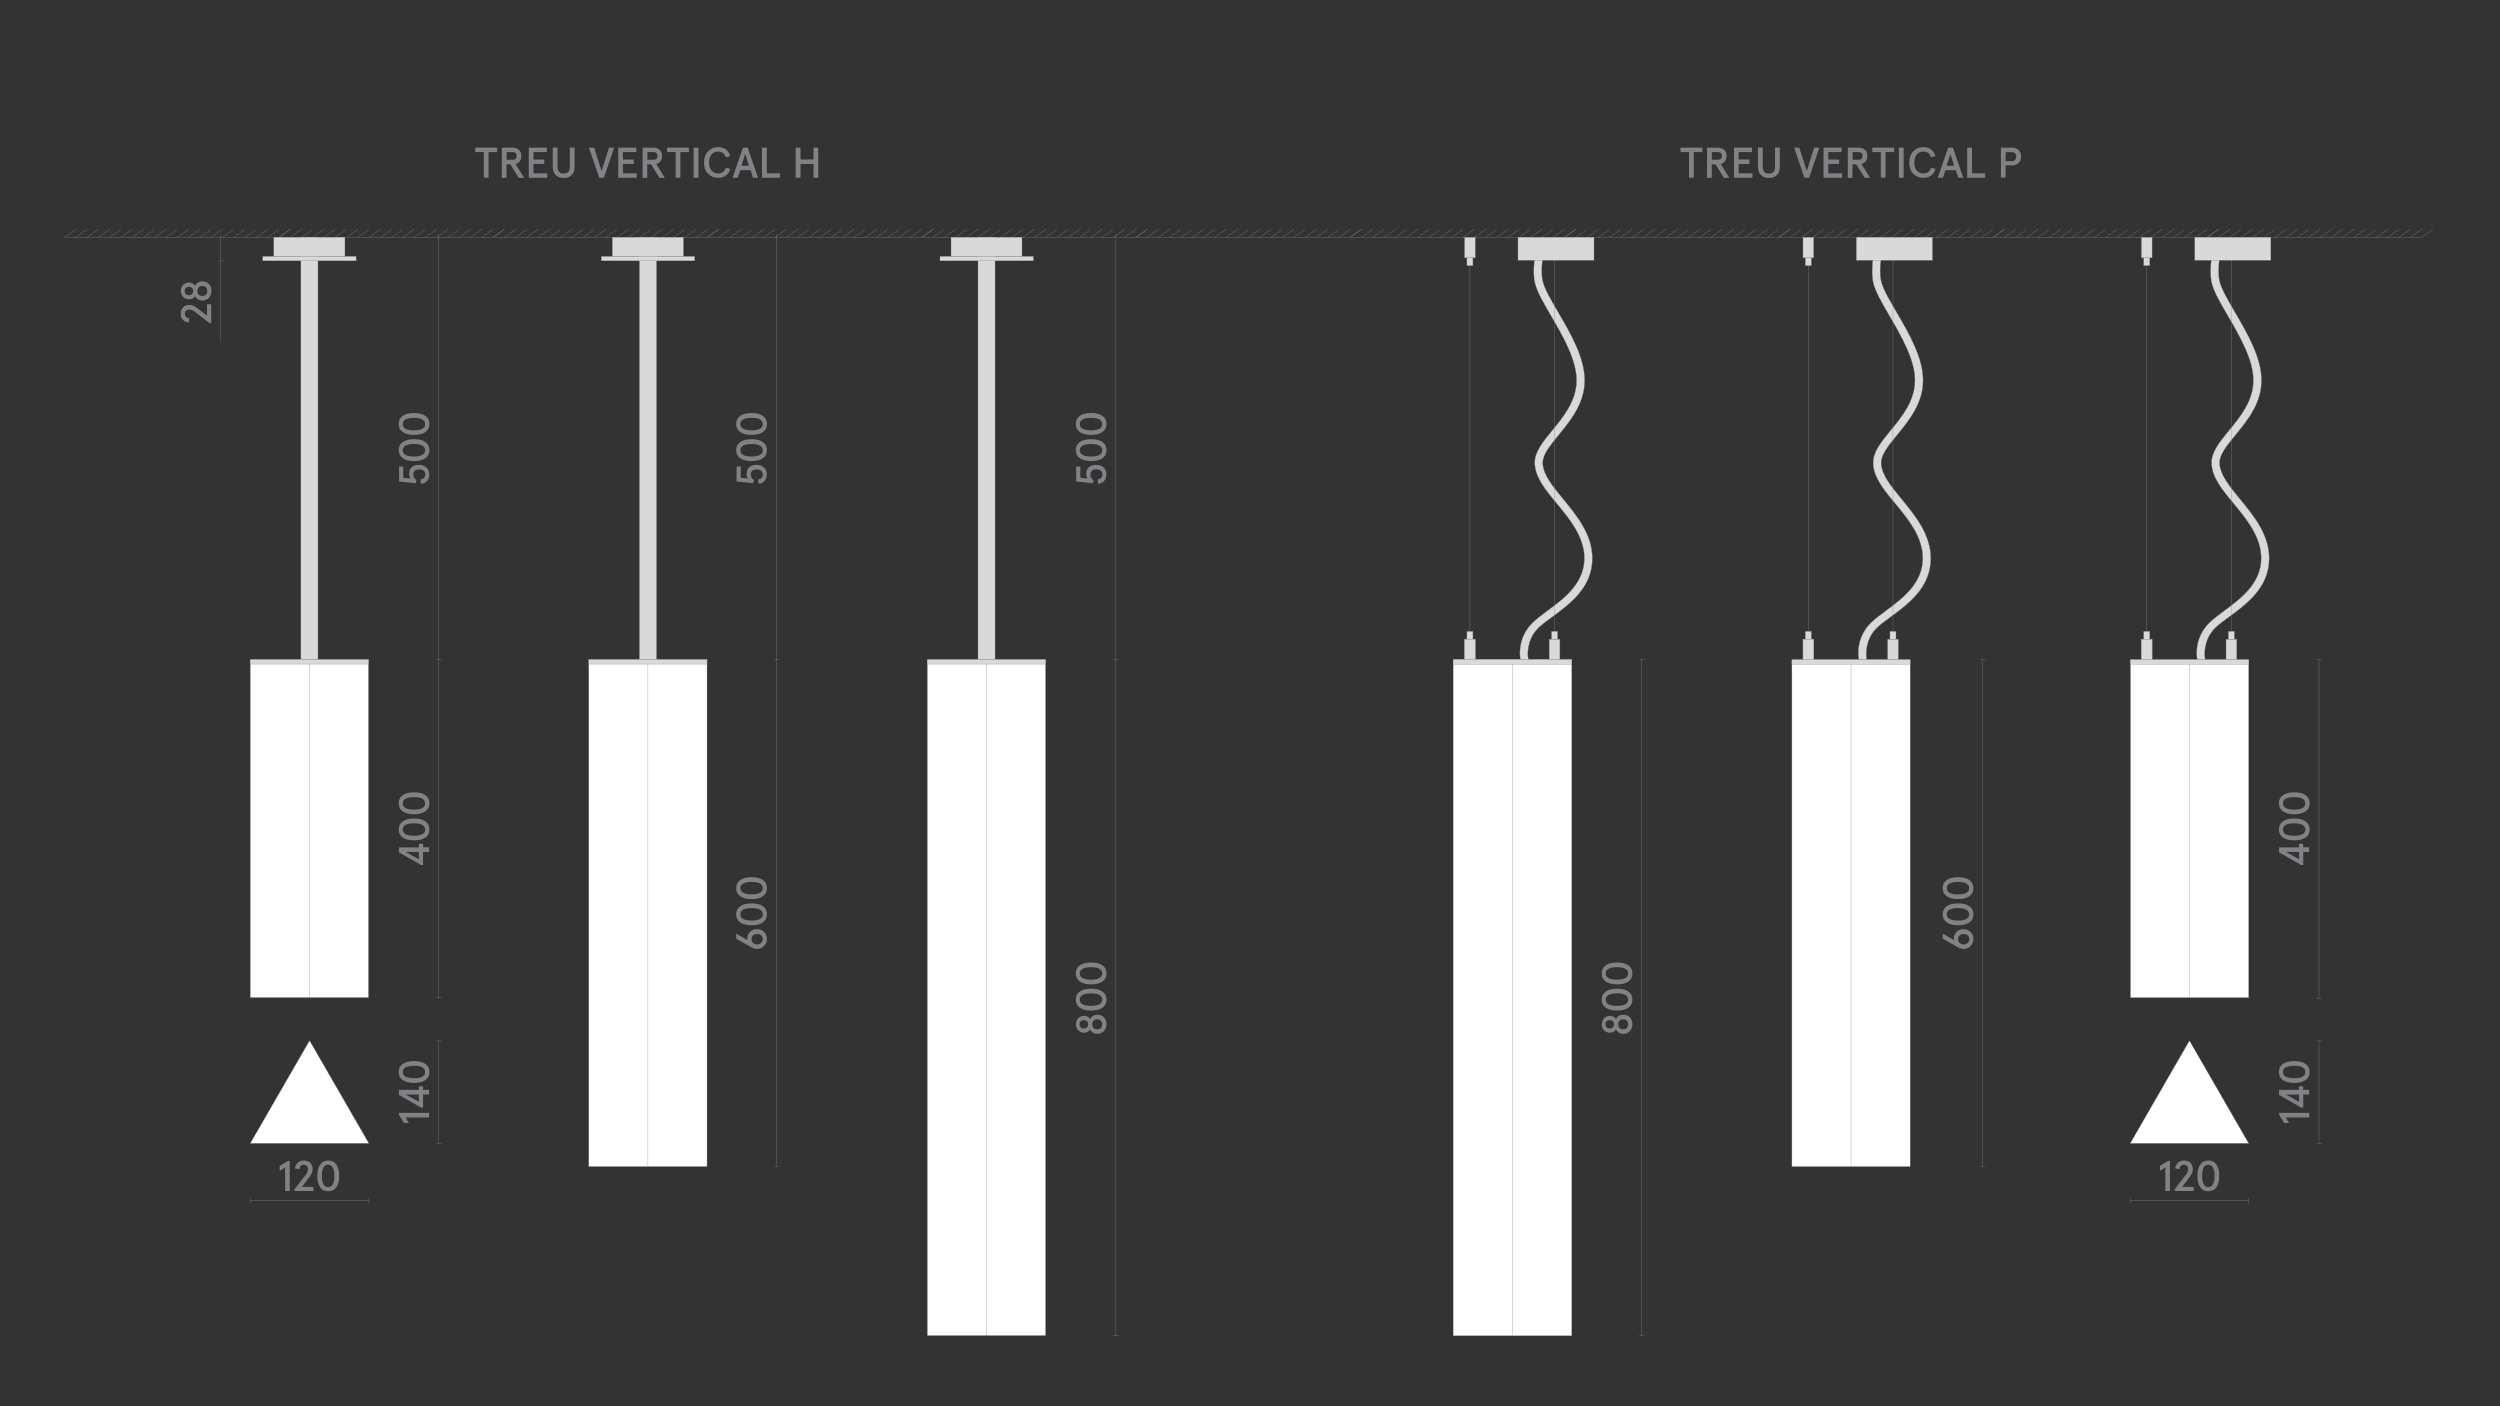 <?xml version="1.0" encoding="utf-8"?>
<!-- Generator: Adobe Illustrator 25.2.3, SVG Export Plug-In . SVG Version: 6.00 Build 0)  -->
<svg version="1.1" id="Слой_1" xmlns="http://www.w3.org/2000/svg" xmlns:xlink="http://www.w3.org/1999/xlink" x="0px" y="0px"
	 viewBox="0 0 1920 1080" style="enable-background:new 0 0 1920 1080;" xml:space="preserve">
<rect x="0" y="0" width="1920" height="1080" fill="#333333" stroke="none"/>
<style type="text/css">
	.st0{fill:none;}
	.st1{fill:#1A1A1A;}
	.st2{fill:#D9D9D9;stroke:#868686;stroke-width:0.25;stroke-miterlimit:10;}
	.st3{fill:#BDBBBA;stroke:#808285;stroke-width:0.25;stroke-miterlimit:10;}
	.st4{fill:#868686;stroke:#808285;stroke-miterlimit:10;}
	.st5{fill:#FFFFFF;stroke:#808285;stroke-width:0.25;stroke-miterlimit:10;}
	.st6{fill:none;stroke:#808285;stroke-width:0.25;stroke-linejoin:bevel;stroke-miterlimit:10;}
	.st7{fill:#808285;}
	.st8{fill:#BDBBBA;stroke:#928E8D;stroke-width:0.25;stroke-miterlimit:10;}
	.st9{fill:none;stroke:#868686;stroke-width:0.25;stroke-miterlimit:10;}
	.st10{fill:none;stroke:#7B7E80;stroke-width:0.25;stroke-miterlimit:10;}
	.st11{clip-path:url(#SVGID_2_);}
	.st12{opacity:0.35;clip-path:url(#SVGID_4_);fill:url(#SVGID_5_);}
	.st13{fill:#D3D3D2;stroke:#808285;stroke-width:0.25;stroke-miterlimit:10;}
	.st14{fill:none;stroke:#868686;stroke-width:0.25;stroke-miterlimit:10;stroke-dasharray:3;}
	.st15{fill:#868586;}
	.st16{opacity:0.35;clip-path:url(#SVGID_7_);fill:url(#SVGID_8_);}
	.st17{fill:#C6C6C5;}
	.st18{clip-path:url(#SVGID_10_);}
	.st19{opacity:0.35;clip-path:url(#SVGID_12_);fill:url(#SVGID_13_);}
	.st20{clip-path:url(#SVGID_15_);}
	.st21{opacity:0.35;clip-path:url(#SVGID_17_);fill:url(#SVGID_18_);}
	.st22{clip-path:url(#SVGID_20_);}
	.st23{opacity:0.35;clip-path:url(#SVGID_22_);fill:url(#SVGID_23_);}
	.st24{clip-path:url(#SVGID_25_);}
	.st25{opacity:0.35;clip-path:url(#SVGID_27_);fill:url(#SVGID_28_);}
	.st26{fill:none;stroke:#868686;stroke-width:0.25;stroke-miterlimit:10;stroke-dasharray:2.992,2.992;}
	.st27{fill:none;stroke:#868686;stroke-width:0.25;stroke-miterlimit:10;stroke-dasharray:3.021,3.021;}
	.st28{fill:none;stroke:#868686;stroke-width:0.25;stroke-miterlimit:10;stroke-dasharray:3.033,3.033;}
	.st29{fill:none;stroke:#868686;stroke-width:0.25;stroke-miterlimit:10;stroke-dasharray:3.032,3.032;}
	.st30{fill:none;stroke:#868686;stroke-width:0.25;stroke-linejoin:bevel;stroke-miterlimit:10;}
</style>
<rect class="st0" width="1920" height="1080"/>
<g>
	<g>
		<line class="st6" x1="1695.3" y1="182.2" x2="1859.8" y2="182.2"/>
	</g>
	<g>
		<g>
			<g>
				<line class="st6" x1="49.7" y1="182.2" x2="214.2" y2="182.2"/>
			</g>
			<g>
				<line class="st6" x1="93" y1="182.2" x2="101.6" y2="176.1"/>
				<line class="st6" x1="101.6" y1="182.2" x2="110.3" y2="176.1"/>
				<line class="st6" x1="110.3" y1="182.2" x2="118.9" y2="176.1"/>
				<line class="st6" x1="49.7" y1="182.2" x2="58.3" y2="176.1"/>
				<line class="st6" x1="58.3" y1="182.2" x2="67" y2="176.1"/>
				<line class="st6" x1="67" y1="182.2" x2="75.6" y2="176.1"/>
				<line class="st6" x1="75.6" y1="182.2" x2="84.3" y2="176.1"/>
				<line class="st6" x1="84.3" y1="182.2" x2="93" y2="176.1"/>
				<line class="st6" x1="118.9" y1="182.2" x2="127.6" y2="176.1"/>
				<line class="st6" x1="127.6" y1="182.2" x2="136.3" y2="176.1"/>
				<line class="st6" x1="136.3" y1="182.2" x2="144.9" y2="176.1"/>
				<line class="st6" x1="144.9" y1="182.2" x2="153.6" y2="176.1"/>
				<line class="st6" x1="153.6" y1="182.2" x2="162.2" y2="176.1"/>
				<line class="st6" x1="162.2" y1="182.2" x2="170.9" y2="176.1"/>
				<line class="st6" x1="170.9" y1="182.2" x2="179.6" y2="176.1"/>
				<line class="st6" x1="179.6" y1="182.2" x2="188.2" y2="176.1"/>
				<line class="st6" x1="188.2" y1="182.2" x2="196.9" y2="176.1"/>
				<line class="st6" x1="196.9" y1="182.2" x2="205.6" y2="176.1"/>
				<line class="st6" x1="205.6" y1="182.2" x2="214.2" y2="176.1"/>
				<line class="st6" x1="214.2" y1="182.2" x2="222.9" y2="176.1"/>
			</g>
			<g>
				<line class="st6" x1="214.2" y1="182.2" x2="378.8" y2="182.2"/>
			</g>
			<g>
				<line class="st6" x1="257.5" y1="182.2" x2="266.2" y2="176.1"/>
				<line class="st6" x1="266.2" y1="182.2" x2="274.8" y2="176.1"/>
				<line class="st6" x1="274.8" y1="182.2" x2="283.5" y2="176.1"/>
				<line class="st6" x1="214.2" y1="182.2" x2="222.9" y2="176.1"/>
				<line class="st6" x1="222.9" y1="182.2" x2="231.5" y2="176.1"/>
				<line class="st6" x1="231.5" y1="182.2" x2="240.2" y2="176.1"/>
				<line class="st6" x1="240.2" y1="182.2" x2="248.9" y2="176.1"/>
				<line class="st6" x1="248.9" y1="182.2" x2="257.5" y2="176.1"/>
				<line class="st6" x1="283.5" y1="182.2" x2="292.2" y2="176.1"/>
				<line class="st6" x1="292.2" y1="182.2" x2="300.8" y2="176.1"/>
				<line class="st6" x1="300.8" y1="182.2" x2="309.5" y2="176.1"/>
				<line class="st6" x1="309.5" y1="182.2" x2="318.1" y2="176.1"/>
				<line class="st6" x1="318.1" y1="182.2" x2="326.8" y2="176.1"/>
				<line class="st6" x1="326.8" y1="182.2" x2="335.5" y2="176.1"/>
				<line class="st6" x1="335.5" y1="182.2" x2="344.1" y2="176.1"/>
				<line class="st6" x1="344.1" y1="182.2" x2="352.8" y2="176.1"/>
				<line class="st6" x1="352.8" y1="182.2" x2="361.5" y2="176.1"/>
				<line class="st6" x1="361.5" y1="182.2" x2="370.1" y2="176.1"/>
				<line class="st6" x1="370.1" y1="182.2" x2="378.8" y2="176.1"/>
				<line class="st6" x1="378.8" y1="182.2" x2="387.4" y2="176.1"/>
			</g>
		</g>
		<g>
			<g>
				<line class="st6" x1="378.8" y1="182.2" x2="543.3" y2="182.2"/>
			</g>
			<g>
				<line class="st6" x1="422.1" y1="182.2" x2="430.7" y2="176.1"/>
				<line class="st6" x1="430.7" y1="182.2" x2="439.4" y2="176.1"/>
				<line class="st6" x1="439.4" y1="182.2" x2="448.1" y2="176.1"/>
				<line class="st6" x1="378.8" y1="182.2" x2="387.4" y2="176.1"/>
				<line class="st6" x1="387.4" y1="182.2" x2="396.1" y2="176.1"/>
				<line class="st6" x1="396.1" y1="182.2" x2="404.8" y2="176.1"/>
				<line class="st6" x1="404.8" y1="182.2" x2="413.4" y2="176.1"/>
				<line class="st6" x1="413.4" y1="182.2" x2="422.1" y2="176.1"/>
				<line class="st6" x1="448.1" y1="182.2" x2="456.7" y2="176.1"/>
				<line class="st6" x1="456.7" y1="182.2" x2="465.4" y2="176.1"/>
				<line class="st6" x1="465.4" y1="182.2" x2="474" y2="176.1"/>
				<line class="st6" x1="474" y1="182.2" x2="482.7" y2="176.1"/>
				<line class="st6" x1="482.7" y1="182.2" x2="491.4" y2="176.1"/>
				<line class="st6" x1="491.4" y1="182.2" x2="500" y2="176.1"/>
				<line class="st6" x1="500" y1="182.2" x2="508.7" y2="176.1"/>
				<line class="st6" x1="508.7" y1="182.2" x2="517.4" y2="176.1"/>
				<line class="st6" x1="517.4" y1="182.2" x2="526" y2="176.1"/>
				<line class="st6" x1="526" y1="182.2" x2="534.7" y2="176.1"/>
				<line class="st6" x1="534.7" y1="182.2" x2="543.3" y2="176.1"/>
				<line class="st6" x1="543.3" y1="182.2" x2="552" y2="176.1"/>
			</g>
			<g>
				<line class="st6" x1="543.3" y1="182.2" x2="707.9" y2="182.2"/>
			</g>
			<g>
				<line class="st6" x1="586.6" y1="182.2" x2="595.3" y2="176.1"/>
				<line class="st6" x1="595.3" y1="182.2" x2="604" y2="176.1"/>
				<line class="st6" x1="604" y1="182.2" x2="612.6" y2="176.1"/>
				<line class="st6" x1="543.3" y1="182.2" x2="552" y2="176.1"/>
				<line class="st6" x1="552" y1="182.2" x2="560.7" y2="176.1"/>
				<line class="st6" x1="560.7" y1="182.2" x2="569.3" y2="176.1"/>
				<line class="st6" x1="569.3" y1="182.2" x2="578" y2="176.1"/>
				<line class="st6" x1="578" y1="182.2" x2="586.6" y2="176.1"/>
				<line class="st6" x1="612.6" y1="182.2" x2="621.3" y2="176.1"/>
				<line class="st6" x1="621.3" y1="182.2" x2="629.9" y2="176.1"/>
				<line class="st6" x1="629.9" y1="182.2" x2="638.6" y2="176.1"/>
				<line class="st6" x1="638.6" y1="182.2" x2="647.3" y2="176.1"/>
				<line class="st6" x1="647.3" y1="182.2" x2="655.9" y2="176.1"/>
				<line class="st6" x1="655.9" y1="182.2" x2="664.6" y2="176.1"/>
				<line class="st6" x1="664.6" y1="182.2" x2="673.3" y2="176.1"/>
				<line class="st6" x1="673.3" y1="182.2" x2="681.9" y2="176.1"/>
				<line class="st6" x1="681.9" y1="182.2" x2="690.6" y2="176.1"/>
				<line class="st6" x1="690.6" y1="182.2" x2="699.2" y2="176.1"/>
				<line class="st6" x1="699.2" y1="182.2" x2="707.9" y2="176.1"/>
				<line class="st6" x1="707.9" y1="182.2" x2="716.6" y2="176.1"/>
			</g>
		</g>
		<g>
			<g>
				<line class="st6" x1="707.9" y1="182.2" x2="872.5" y2="182.2"/>
			</g>
			<g>
				<line class="st6" x1="751.2" y1="182.2" x2="759.9" y2="176.1"/>
				<line class="st6" x1="759.9" y1="182.2" x2="768.5" y2="176.1"/>
				<line class="st6" x1="768.5" y1="182.2" x2="777.2" y2="176.1"/>
				<line class="st6" x1="707.9" y1="182.2" x2="716.6" y2="176.1"/>
				<line class="st6" x1="716.6" y1="182.2" x2="725.2" y2="176.1"/>
				<line class="st6" x1="725.2" y1="182.2" x2="733.9" y2="176.1"/>
				<line class="st6" x1="733.9" y1="182.2" x2="742.5" y2="176.1"/>
				<line class="st6" x1="742.5" y1="182.2" x2="751.2" y2="176.1"/>
				<line class="st6" x1="777.2" y1="182.2" x2="785.8" y2="176.1"/>
				<line class="st6" x1="785.8" y1="182.2" x2="794.5" y2="176.1"/>
				<line class="st6" x1="794.5" y1="182.2" x2="803.2" y2="176.1"/>
				<line class="st6" x1="803.2" y1="182.2" x2="811.8" y2="176.1"/>
				<line class="st6" x1="811.8" y1="182.2" x2="820.5" y2="176.1"/>
				<line class="st6" x1="820.5" y1="182.2" x2="829.2" y2="176.1"/>
				<line class="st6" x1="829.2" y1="182.2" x2="837.8" y2="176.1"/>
				<line class="st6" x1="837.8" y1="182.2" x2="846.5" y2="176.1"/>
				<line class="st6" x1="846.5" y1="182.2" x2="855.1" y2="176.1"/>
				<line class="st6" x1="855.1" y1="182.2" x2="863.8" y2="176.1"/>
				<line class="st6" x1="863.8" y1="182.2" x2="872.5" y2="176.1"/>
				<line class="st6" x1="872.5" y1="182.2" x2="881.1" y2="176.1"/>
			</g>
			<g>
				<line class="st6" x1="872.5" y1="182.2" x2="1037" y2="182.2"/>
			</g>
			<g>
				<line class="st6" x1="915.8" y1="182.2" x2="924.4" y2="176.1"/>
				<line class="st6" x1="924.4" y1="182.2" x2="933.1" y2="176.1"/>
				<line class="st6" x1="933.1" y1="182.2" x2="941.7" y2="176.1"/>
				<line class="st6" x1="872.5" y1="182.2" x2="881.1" y2="176.1"/>
				<line class="st6" x1="881.1" y1="182.2" x2="889.8" y2="176.1"/>
				<line class="st6" x1="889.8" y1="182.2" x2="898.4" y2="176.1"/>
				<line class="st6" x1="898.4" y1="182.2" x2="907.1" y2="176.1"/>
				<line class="st6" x1="907.1" y1="182.2" x2="915.8" y2="176.1"/>
				<line class="st6" x1="941.7" y1="182.2" x2="950.4" y2="176.1"/>
				<line class="st6" x1="950.4" y1="182.2" x2="959.1" y2="176.1"/>
				<line class="st6" x1="959.1" y1="182.2" x2="967.7" y2="176.1"/>
				<line class="st6" x1="967.7" y1="182.2" x2="976.4" y2="176.1"/>
				<line class="st6" x1="976.4" y1="182.2" x2="985.1" y2="176.1"/>
				<line class="st6" x1="985.1" y1="182.2" x2="993.7" y2="176.1"/>
				<line class="st6" x1="993.7" y1="182.2" x2="1002.4" y2="176.1"/>
				<line class="st6" x1="1002.4" y1="182.2" x2="1011" y2="176.1"/>
				<line class="st6" x1="1011" y1="182.2" x2="1019.7" y2="176.1"/>
				<line class="st6" x1="1019.7" y1="182.2" x2="1028.4" y2="176.1"/>
				<line class="st6" x1="1028.4" y1="182.2" x2="1037" y2="176.1"/>
				<line class="st6" x1="1037" y1="182.2" x2="1045.7" y2="176.1"/>
			</g>
		</g>
		<g>
			<g>
				<line class="st6" x1="1037" y1="182.2" x2="1201.6" y2="182.2"/>
			</g>
			<g>
				<line class="st6" x1="1080.3" y1="182.2" x2="1089" y2="176.1"/>
				<line class="st6" x1="1089" y1="182.2" x2="1097.6" y2="176.1"/>
				<line class="st6" x1="1097.6" y1="182.2" x2="1106.3" y2="176.1"/>
				<line class="st6" x1="1037" y1="182.2" x2="1045.7" y2="176.1"/>
				<line class="st6" x1="1045.7" y1="182.2" x2="1054.3" y2="176.1"/>
				<line class="st6" x1="1054.3" y1="182.2" x2="1063" y2="176.1"/>
				<line class="st6" x1="1063" y1="182.2" x2="1071.7" y2="176.1"/>
				<line class="st6" x1="1071.7" y1="182.2" x2="1080.3" y2="176.1"/>
				<line class="st6" x1="1106.3" y1="182.2" x2="1115" y2="176.1"/>
				<line class="st6" x1="1115" y1="182.2" x2="1123.6" y2="176.1"/>
				<line class="st6" x1="1123.6" y1="182.2" x2="1132.3" y2="176.1"/>
				<line class="st6" x1="1132.3" y1="182.2" x2="1141" y2="176.1"/>
				<line class="st6" x1="1141" y1="182.2" x2="1149.6" y2="176.1"/>
				<line class="st6" x1="1149.6" y1="182.2" x2="1158.3" y2="176.1"/>
				<line class="st6" x1="1158.3" y1="182.2" x2="1166.9" y2="176.1"/>
				<line class="st6" x1="1166.9" y1="182.2" x2="1175.6" y2="176.1"/>
				<line class="st6" x1="1175.6" y1="182.2" x2="1184.3" y2="176.1"/>
				<line class="st6" x1="1184.3" y1="182.2" x2="1192.9" y2="176.1"/>
				<line class="st6" x1="1192.9" y1="182.2" x2="1201.6" y2="176.1"/>
				<line class="st6" x1="1201.6" y1="182.2" x2="1210.2" y2="176.1"/>
			</g>
			<g>
				<line class="st6" x1="1201.6" y1="182.2" x2="1366.1" y2="182.2"/>
			</g>
			<g>
				<line class="st6" x1="1244.9" y1="182.2" x2="1253.5" y2="176.1"/>
				<line class="st6" x1="1253.5" y1="182.2" x2="1262.2" y2="176.1"/>
				<line class="st6" x1="1262.2" y1="182.2" x2="1270.9" y2="176.1"/>
				<line class="st6" x1="1201.6" y1="182.2" x2="1210.2" y2="176.1"/>
				<line class="st6" x1="1210.2" y1="182.2" x2="1218.9" y2="176.1"/>
				<line class="st6" x1="1218.9" y1="182.2" x2="1227.6" y2="176.1"/>
				<line class="st6" x1="1227.6" y1="182.2" x2="1236.2" y2="176.1"/>
				<line class="st6" x1="1236.2" y1="182.2" x2="1244.9" y2="176.1"/>
				<line class="st6" x1="1270.9" y1="182.2" x2="1279.5" y2="176.1"/>
				<line class="st6" x1="1279.5" y1="182.2" x2="1288.2" y2="176.1"/>
				<line class="st6" x1="1288.2" y1="182.2" x2="1296.9" y2="176.1"/>
				<line class="st6" x1="1296.9" y1="182.2" x2="1305.5" y2="176.1"/>
				<line class="st6" x1="1305.5" y1="182.2" x2="1314.2" y2="176.1"/>
				<line class="st6" x1="1314.2" y1="182.2" x2="1322.8" y2="176.1"/>
				<line class="st6" x1="1322.8" y1="182.2" x2="1331.5" y2="176.1"/>
				<line class="st6" x1="1331.5" y1="182.2" x2="1340.2" y2="176.1"/>
				<line class="st6" x1="1340.2" y1="182.2" x2="1348.8" y2="176.1"/>
				<line class="st6" x1="1348.8" y1="182.2" x2="1357.5" y2="176.1"/>
				<line class="st6" x1="1357.5" y1="182.2" x2="1366.1" y2="176.1"/>
				<line class="st6" x1="1366.1" y1="182.2" x2="1374.8" y2="176.1"/>
			</g>
		</g>
		<g>
			<g>
				<line class="st6" x1="1366.1" y1="182.2" x2="1530.7" y2="182.2"/>
			</g>
			<g>
				<line class="st6" x1="1409.4" y1="182.2" x2="1418.1" y2="176.1"/>
				<line class="st6" x1="1418.1" y1="182.2" x2="1426.8" y2="176.1"/>
				<line class="st6" x1="1426.8" y1="182.2" x2="1435.4" y2="176.1"/>
				<line class="st6" x1="1366.1" y1="182.2" x2="1374.8" y2="176.1"/>
				<line class="st6" x1="1374.8" y1="182.2" x2="1383.5" y2="176.1"/>
				<line class="st6" x1="1383.5" y1="182.2" x2="1392.1" y2="176.1"/>
				<line class="st6" x1="1392.1" y1="182.2" x2="1400.8" y2="176.1"/>
				<line class="st6" x1="1400.8" y1="182.2" x2="1409.4" y2="176.1"/>
				<line class="st6" x1="1435.4" y1="182.2" x2="1444.1" y2="176.1"/>
				<line class="st6" x1="1444.1" y1="182.2" x2="1452.8" y2="176.1"/>
				<line class="st6" x1="1452.8" y1="182.2" x2="1461.4" y2="176.1"/>
				<line class="st6" x1="1461.4" y1="182.2" x2="1470.1" y2="176.1"/>
				<line class="st6" x1="1470.1" y1="182.2" x2="1478.7" y2="176.1"/>
				<line class="st6" x1="1478.7" y1="182.2" x2="1487.4" y2="176.1"/>
				<line class="st6" x1="1487.4" y1="182.2" x2="1496.1" y2="176.1"/>
				<line class="st6" x1="1496.1" y1="182.2" x2="1504.7" y2="176.1"/>
				<line class="st6" x1="1504.7" y1="182.2" x2="1513.4" y2="176.1"/>
				<line class="st6" x1="1513.4" y1="182.2" x2="1522" y2="176.1"/>
				<line class="st6" x1="1522" y1="182.2" x2="1530.7" y2="176.1"/>
				<line class="st6" x1="1530.7" y1="182.2" x2="1539.4" y2="176.1"/>
			</g>
			<g>
				<line class="st6" x1="1530.7" y1="182.2" x2="1695.3" y2="182.2"/>
			</g>
			<g>
				<line class="st6" x1="1574" y1="182.2" x2="1582.7" y2="176.1"/>
				<line class="st6" x1="1582.7" y1="182.2" x2="1591.3" y2="176.1"/>
				<line class="st6" x1="1591.3" y1="182.2" x2="1600" y2="176.1"/>
				<line class="st6" x1="1530.7" y1="182.2" x2="1539.4" y2="176.1"/>
				<line class="st6" x1="1539.4" y1="182.2" x2="1548" y2="176.1"/>
				<line class="st6" x1="1548" y1="182.2" x2="1556.7" y2="176.1"/>
				<line class="st6" x1="1556.7" y1="182.2" x2="1565.3" y2="176.1"/>
				<line class="st6" x1="1565.3" y1="182.2" x2="1574" y2="176.1"/>
				<line class="st6" x1="1600" y1="182.2" x2="1608.7" y2="176.1"/>
				<line class="st6" x1="1608.7" y1="182.2" x2="1617.3" y2="176.1"/>
				<line class="st6" x1="1617.3" y1="182.2" x2="1626" y2="176.1"/>
				<line class="st6" x1="1626" y1="182.2" x2="1634.6" y2="176.1"/>
				<line class="st6" x1="1634.6" y1="182.2" x2="1643.3" y2="176.1"/>
				<line class="st6" x1="1643.3" y1="182.2" x2="1652" y2="176.1"/>
				<line class="st6" x1="1652" y1="182.2" x2="1660.6" y2="176.1"/>
				<line class="st6" x1="1660.6" y1="182.2" x2="1669.3" y2="176.1"/>
				<line class="st6" x1="1669.3" y1="182.2" x2="1677.9" y2="176.1"/>
				<line class="st6" x1="1677.9" y1="182.2" x2="1686.6" y2="176.1"/>
				<line class="st6" x1="1686.6" y1="182.2" x2="1695.3" y2="176.1"/>
				<line class="st6" x1="1695.3" y1="182.2" x2="1703.9" y2="176.1"/>
			</g>
		</g>
		<g>
			<line class="st6" x1="1738.6" y1="182.2" x2="1747.2" y2="176.1"/>
			<line class="st6" x1="1747.2" y1="182.2" x2="1755.9" y2="176.1"/>
			<line class="st6" x1="1755.9" y1="182.2" x2="1764.6" y2="176.1"/>
			<line class="st6" x1="1695.3" y1="182.2" x2="1703.9" y2="176.1"/>
			<line class="st6" x1="1703.9" y1="182.2" x2="1712.6" y2="176.1"/>
			<line class="st6" x1="1712.6" y1="182.2" x2="1721.2" y2="176.1"/>
			<line class="st6" x1="1721.2" y1="182.2" x2="1729.9" y2="176.1"/>
			<line class="st6" x1="1729.9" y1="182.2" x2="1738.6" y2="176.1"/>
			<line class="st6" x1="1764.6" y1="182.2" x2="1773.2" y2="176.1"/>
			<line class="st6" x1="1773.2" y1="182.2" x2="1781.9" y2="176.1"/>
			<line class="st6" x1="1781.9" y1="182.2" x2="1790.5" y2="176.1"/>
			<line class="st6" x1="1790.5" y1="182.2" x2="1799.2" y2="176.1"/>
			<line class="st6" x1="1799.2" y1="182.2" x2="1807.9" y2="176.1"/>
			<line class="st6" x1="1807.9" y1="182.2" x2="1816.5" y2="176.1"/>
			<line class="st6" x1="1816.5" y1="182.2" x2="1825.2" y2="176.1"/>
			<line class="st6" x1="1825.2" y1="182.2" x2="1833.8" y2="176.1"/>
			<line class="st6" x1="1833.8" y1="182.2" x2="1842.5" y2="176.1"/>
			<line class="st6" x1="1842.5" y1="182.2" x2="1851.2" y2="176.1"/>
			<line class="st6" x1="1851.2" y1="182.2" x2="1859.8" y2="176.1"/>
			<line class="st6" x1="1859.8" y1="182.2" x2="1868.5" y2="176.1"/>
		</g>
	</g>
</g>
<rect x="192.2" y="506.6" class="st5" width="90.8" height="259.5"/>
<rect x="231.1" y="182.2" class="st2" width="13.1" height="324.4"/>
<line class="st9" x1="237.6" y1="766.2" x2="237.6" y2="506.6"/>
<g>
	<g>
		<path class="st7" d="M371.6,136.5v-19.7H365v-3.4h16.8v3.4h-6.6v19.7H371.6z"/>
		<path class="st7" d="M385.4,136.5v-23.1h8.1c2.2,0,3.9,0.6,5.1,1.7c1.2,1.1,1.8,2.7,1.8,4.7c0,1.6-0.4,2.9-1.2,4
			c-0.8,1.1-1.9,1.8-3.3,2.1l6.6,10.7h-4.1l-6.5-10.4h-2.9v10.4H385.4z M389.1,122.7h4.5c2.2,0,3.2-1,3.2-3c0-2-1.1-2.9-3.2-2.9
			h-4.5V122.7z"/>
		<path class="st7" d="M406.1,136.5v-23.1H420v3.4h-10.3v5.7h8.3v3.4h-8.3v7.2h10.6v3.4H406.1z"/>
		<path class="st7" d="M424.5,128.1v-14.8h3.7v14.9c0,1.6,0.4,2.9,1.2,3.8c0.8,0.9,2,1.3,3.5,1.3c1.6,0,2.7-0.4,3.5-1.3
			c0.8-0.9,1.2-2.1,1.2-3.8v-14.9h3.7v14.8c0,2.8-0.8,4.9-2.3,6.4c-1.5,1.5-3.5,2.2-6.1,2.2c-2.6,0-4.6-0.7-6.1-2.2
			C425.2,133,424.5,130.9,424.5,128.1z"/>
		<path class="st7" d="M460.2,136.5l-7.9-23.1h4l5.7,18l5.7-18h4l-7.9,23.1H460.2z"/>
		<path class="st7" d="M474.8,136.5v-23.1h13.9v3.4h-10.3v5.7h8.3v3.4h-8.3v7.2h10.6v3.4H474.8z"/>
		<path class="st7" d="M493.5,136.5v-23.1h8.1c2.2,0,3.9,0.6,5.1,1.7c1.2,1.1,1.8,2.7,1.8,4.7c0,1.6-0.4,2.9-1.2,4
			c-0.8,1.1-1.9,1.8-3.3,2.1l6.6,10.7h-4.1l-6.5-10.4h-2.9v10.4H493.5z M497.2,122.7h4.5c2.2,0,3.2-1,3.2-3c0-2-1.1-2.9-3.2-2.9
			h-4.5V122.7z"/>
		<path class="st7" d="M518.9,136.5v-19.7h-6.6v-3.4h16.8v3.4h-6.6v19.7H518.9z"/>
		<path class="st7" d="M532.7,136.5v-23.1h3.7v23.1H532.7z"/>
		<path class="st7" d="M540.7,124.9c0-3.6,1-6.5,3.1-8.7c2.1-2.1,4.6-3.2,7.6-3.2c2.4,0,4.4,0.6,6.1,1.8c1.6,1.2,2.7,2.9,3.3,5.1
			l-3.3,0.9c-1-2.9-3-4.4-6-4.4c-2,0-3.7,0.7-5,2.2c-1.3,1.5-1.9,3.5-1.9,6.2s0.6,4.8,1.9,6.2c1.3,1.5,3,2.2,5,2.2c3,0,5-1.5,6-4.4
			l3.3,0.9c-0.6,2.2-1.6,3.9-3.3,5.1c-1.6,1.2-3.6,1.8-6.1,1.8c-3,0-5.5-1-7.6-3.2C541.7,131.5,540.7,128.6,540.7,124.9z"/>
		<path class="st7" d="M562.6,136.5l8-23.1h3.6l8,23.1h-3.9l-1.8-5.8h-8l-1.9,5.8H562.6z M569.4,127.3h5.8l-2.9-9.1L569.4,127.3z"/>
		<path class="st7" d="M585.2,136.5v-23.1h3.7v19.7h10.1v3.4H585.2z"/>
		<path class="st7" d="M611.1,136.5v-23.1h3.7v9.1h10v-9.1h3.6v23.1h-3.6v-10.6h-10v10.6H611.1z"/>
	</g>
</g>
<g>
	<g>
		<path class="st7" d="M1297.2,136.5v-19.7h-6.6v-3.4h16.8v3.4h-6.6v19.7H1297.2z"/>
		<path class="st7" d="M1311,136.5v-23.1h8.1c2.2,0,3.9,0.6,5.1,1.7c1.2,1.1,1.8,2.7,1.8,4.7c0,1.6-0.4,2.9-1.2,4
			c-0.8,1.1-1.9,1.8-3.3,2.1l6.6,10.7h-4.1l-6.5-10.4h-2.9v10.4H1311z M1314.7,122.7h4.5c2.2,0,3.2-1,3.2-3c0-2-1.1-2.9-3.2-2.9
			h-4.5V122.7z"/>
		<path class="st7" d="M1331.7,136.5v-23.1h13.9v3.4h-10.3v5.7h8.3v3.4h-8.3v7.2h10.6v3.4H1331.7z"/>
		<path class="st7" d="M1350.1,128.1v-14.8h3.7v14.9c0,1.6,0.4,2.9,1.2,3.8c0.8,0.9,2,1.3,3.5,1.3c1.6,0,2.7-0.4,3.5-1.3
			c0.8-0.9,1.2-2.1,1.2-3.8v-14.9h3.7v14.8c0,2.8-0.8,4.9-2.3,6.4c-1.5,1.5-3.5,2.2-6.1,2.2c-2.6,0-4.6-0.7-6.1-2.2
			C1350.9,133,1350.1,130.9,1350.1,128.1z"/>
		<path class="st7" d="M1385.8,136.5l-7.9-23.1h4l5.7,18l5.7-18h4l-7.9,23.1H1385.8z"/>
		<path class="st7" d="M1400.5,136.5v-23.1h13.9v3.4h-10.3v5.7h8.3v3.4h-8.3v7.2h10.6v3.4H1400.5z"/>
		<path class="st7" d="M1419.1,136.5v-23.1h8.1c2.2,0,3.9,0.6,5.1,1.7c1.2,1.1,1.8,2.7,1.8,4.7c0,1.6-0.4,2.9-1.2,4
			c-0.8,1.1-1.9,1.8-3.3,2.1l6.6,10.7h-4.1l-6.5-10.4h-2.9v10.4H1419.1z M1422.8,122.7h4.5c2.2,0,3.2-1,3.2-3c0-2-1.1-2.9-3.2-2.9
			h-4.5V122.7z"/>
		<path class="st7" d="M1444.5,136.5v-19.7h-6.6v-3.4h16.8v3.4h-6.6v19.7H1444.5z"/>
		<path class="st7" d="M1458.3,136.5v-23.1h3.7v23.1H1458.3z"/>
		<path class="st7" d="M1466.3,124.9c0-3.6,1-6.5,3.1-8.7c2.1-2.1,4.6-3.2,7.6-3.2c2.4,0,4.4,0.6,6.1,1.8c1.6,1.2,2.7,2.9,3.3,5.1
			l-3.3,0.9c-1-2.9-3-4.4-6-4.4c-2,0-3.7,0.7-5,2.2c-1.3,1.5-1.9,3.5-1.9,6.2s0.6,4.8,1.9,6.2c1.3,1.5,3,2.2,5,2.2c3,0,5-1.5,6-4.4
			l3.3,0.9c-0.5,2.2-1.6,3.9-3.3,5.1c-1.6,1.2-3.6,1.8-6.1,1.8c-3,0-5.5-1-7.6-3.2C1467.3,131.5,1466.3,128.6,1466.3,124.9z"/>
		<path class="st7" d="M1488.2,136.5l8-23.1h3.6l8,23.1h-3.9l-1.8-5.8h-8l-1.9,5.8H1488.2z M1495,127.3h5.8l-2.9-9.1L1495,127.3z"/>
		<path class="st7" d="M1510.8,136.5v-23.1h3.7v19.7h10.1v3.4H1510.8z"/>
		<path class="st7" d="M1536.7,136.5v-23.1h8.4c2.2,0,4,0.6,5.2,1.8c1.2,1.2,1.9,2.9,1.9,5c0,2.1-0.6,3.8-1.9,5
			c-1.2,1.2-3,1.8-5.2,1.8h-4.8v9.4H1536.7z M1540.3,123.7h4.7c2.3,0,3.4-1.1,3.4-3.4c0-2.3-1.1-3.4-3.4-3.4h-4.7V123.7z"/>
	</g>
</g>
<polygon class="st2" points="264.9,182.5 264.9,196.6 264.9,196.9 264.4,196.9 210.8,196.9 210.3,196.9 210.3,196.6 210.3,182.5 
	210.3,182.2 210.8,182.2 264.4,182.2 264.9,182.2 "/>
<line class="st30" x1="192.2" y1="922.1" x2="283.3" y2="922.1"/>
<line class="st30" x1="192.2" y1="924.3" x2="192.2" y2="920"/>
<line class="st30" x1="283.3" y1="924.3" x2="283.3" y2="920"/>
<line class="st30" x1="337" y1="766.2" x2="337" y2="180"/>
<g>
	<g>
		<path class="st7" d="M329.5,654.3h-4.6v10h-1.6l-16.9-9.7v-3.8h15.3V648h3.2v2.7h4.6V654.3z M321.7,659.9v-5.6h-10.1L321.7,659.9z
			"/>
		<path class="st7" d="M326.7,643.2c-2.1,1.5-5,2.2-8.7,2.2s-6.6-0.7-8.7-2.2c-2.1-1.5-3.1-3.5-3.1-6.2c0-2.7,1-4.7,3.1-6.2
			s5-2.2,8.7-2.2s6.6,0.7,8.7,2.2s3.1,3.5,3.1,6.2C329.8,639.7,328.7,641.8,326.7,643.2z M324.3,633.5c-1.5-0.8-3.6-1.2-6.4-1.2
			s-4.9,0.4-6.4,1.2c-1.5,0.8-2.2,2-2.2,3.6s0.7,2.8,2.2,3.6c1.5,0.8,3.6,1.2,6.4,1.2s4.9-0.4,6.4-1.2c1.5-0.8,2.2-2,2.2-3.6
			S325.8,634.3,324.3,633.5z"/>
		<path class="st7" d="M326.7,623.1c-2.1,1.5-5,2.2-8.7,2.2s-6.6-0.7-8.7-2.2c-2.1-1.5-3.1-3.5-3.1-6.2c0-2.7,1-4.7,3.1-6.2
			s5-2.2,8.7-2.2s6.6,0.7,8.7,2.2s3.1,3.5,3.1,6.2C329.8,619.6,328.7,621.7,326.7,623.1z M324.3,613.4c-1.5-0.8-3.6-1.2-6.4-1.2
			s-4.9,0.4-6.4,1.2c-1.5,0.8-2.2,2-2.2,3.6s0.7,2.8,2.2,3.6c1.5,0.8,3.6,1.2,6.4,1.2s4.9-0.4,6.4-1.2c1.5-0.8,2.2-2,2.2-3.6
			S325.8,614.2,324.3,613.4z"/>
	</g>
</g>
<g>
	<g>
		<path class="st7" d="M323.5,371.6l-0.6-3.3c2.5-0.4,3.7-1.7,3.7-3.9c0-1.3-0.4-2.2-1.2-2.9c-0.8-0.7-2-1-3.4-1
			c-1.5,0-2.6,0.3-3.4,1c-0.8,0.7-1.2,1.6-1.2,2.9c0,1.7,0.8,3.2,2.4,4.4l-0.5,2.3l-12.8-1.3v-11.5h3.2v8.6l5.6,0.6
			c-0.7-1-1.1-2.2-1.1-3.6c0-2.2,0.7-3.9,2-5.1c1.4-1.2,3.2-1.8,5.6-1.8c2.3,0,4.2,0.7,5.7,2c1.5,1.4,2.2,3.2,2.2,5.4
			c0,2-0.6,3.6-1.7,4.9C326.9,370.6,325.4,371.4,323.5,371.6z"/>
		<path class="st7" d="M326.7,351.9c-2.1,1.5-5,2.2-8.7,2.2s-6.6-0.7-8.7-2.2s-3.1-3.5-3.1-6.2s1-4.7,3.1-6.2c2.1-1.5,5-2.2,8.7-2.2
			s6.6,0.7,8.7,2.2c2.1,1.5,3.1,3.5,3.1,6.2S328.7,350.5,326.7,351.9z M324.3,342.2c-1.5-0.8-3.6-1.2-6.4-1.2s-4.9,0.4-6.4,1.2
			c-1.5,0.8-2.2,2-2.2,3.6c0,1.6,0.7,2.8,2.2,3.6c1.5,0.8,3.6,1.2,6.4,1.2s4.9-0.4,6.4-1.2c1.5-0.8,2.2-2,2.2-3.6
			C326.5,344.2,325.8,343,324.3,342.2z"/>
		<path class="st7" d="M326.7,331.8c-2.1,1.5-5,2.2-8.7,2.2s-6.6-0.7-8.7-2.2s-3.1-3.5-3.1-6.2c0-2.7,1-4.7,3.1-6.2
			c2.1-1.5,5-2.2,8.7-2.2s6.6,0.7,8.7,2.2c2.1,1.5,3.1,3.5,3.1,6.2C329.8,328.3,328.7,330.4,326.7,331.8z M324.3,322.1
			c-1.5-0.8-3.6-1.2-6.4-1.2s-4.9,0.4-6.4,1.2c-1.5,0.8-2.2,2-2.2,3.6s0.7,2.8,2.2,3.6c1.5,0.8,3.6,1.2,6.4,1.2s4.9-0.4,6.4-1.2
			c1.5-0.8,2.2-2,2.2-3.6S325.8,322.9,324.3,322.1z"/>
	</g>
</g>
<line class="st30" x1="169.6" y1="262.2" x2="169.6" y2="180"/>
<g>
	<g>
		<path class="st7" d="M162.2,248.1h-1.4l-10.7-8.3c-1-0.8-1.8-1.3-2.5-1.6c-0.6-0.3-1.4-0.4-2.2-0.4c-1.1,0-1.9,0.3-2.5,0.8
			c-0.6,0.6-0.9,1.4-0.9,2.4c0,0.9,0.3,1.7,0.9,2.3c0.6,0.6,1.5,1,2.6,1.1l-0.6,3.3c-1.8-0.1-3.3-0.8-4.4-2.1
			c-1.2-1.3-1.7-2.8-1.7-4.7c0-2,0.6-3.7,1.8-4.9c1.2-1.2,2.8-1.8,4.8-1.8c1.8,0,3.8,0.7,5.7,2.2l7.9,6v-8.8h3.2V248.1z"/>
		<path class="st7" d="M155.4,230.8c-1.3,0-2.4-0.3-3.4-0.9c-1-0.6-1.7-1.4-2.2-2.4c-1.1,1.6-2.7,2.4-4.7,2.4
			c-1.8,0-3.2-0.6-4.4-1.8s-1.8-2.8-1.8-4.6c0-1.9,0.6-3.4,1.8-4.7c1.2-1.2,2.7-1.8,4.4-1.8c2,0,3.6,0.8,4.7,2.4
			c0.5-1,1.2-1.8,2.2-2.4c1-0.6,2.2-0.9,3.4-0.9c2.1,0,3.8,0.7,5.1,2.1c1.3,1.4,1.9,3.2,1.9,5.2c0,2.1-0.6,3.8-1.9,5.2
			C159.2,230.1,157.5,230.8,155.4,230.8z M147.5,221.2c-0.6-0.6-1.4-0.9-2.4-0.9c-1,0-1.8,0.3-2.4,0.9c-0.6,0.6-0.9,1.3-0.9,2.3
			c0,0.9,0.3,1.7,0.9,2.3c0.6,0.6,1.4,0.9,2.4,0.9c1,0,1.8-0.3,2.4-0.9c0.6-0.6,0.9-1.3,0.9-2.3
			C148.4,222.5,148.1,221.8,147.5,221.2z M158.2,220.7c-0.7-0.7-1.6-1.1-2.8-1.1c-1.2,0-2.1,0.4-2.8,1.1c-0.7,0.7-1,1.6-1,2.8
			c0,1.1,0.3,2.1,1,2.8c0.7,0.7,1.6,1,2.8,1c1.2,0,2.1-0.3,2.8-1c0.7-0.7,1-1.6,1-2.8C159.2,222.3,158.8,221.4,158.2,220.7z"/>
	</g>
</g>
<g>
	<g>
		<path class="st7" d="M219,914.7v-18.1l-4.2,2.6v-3.8l6.3-3.8h1.4v23.1H219z"/>
		<path class="st7" d="M226.2,914.7v-1.4l8.3-10.7c0.8-1,1.3-1.8,1.6-2.5c0.3-0.6,0.4-1.4,0.4-2.2c0-1.1-0.3-1.9-0.8-2.5
			c-0.6-0.6-1.4-0.9-2.4-0.9c-0.9,0-1.7,0.3-2.3,0.9c-0.6,0.6-1,1.5-1.1,2.6l-3.3-0.6c0.1-1.8,0.8-3.3,2.1-4.4
			c1.3-1.2,2.8-1.7,4.7-1.7c2,0,3.7,0.6,4.9,1.8c1.2,1.2,1.8,2.8,1.8,4.8c0,1.8-0.7,3.8-2.2,5.7l-6,7.9h8.8v3.2H226.2z"/>
		<path class="st7" d="M245.9,911.8c-1.5-2.1-2.2-5-2.2-8.7s0.7-6.6,2.2-8.7s3.5-3.1,6.2-3.1c2.7,0,4.7,1,6.2,3.1
			c1.5,2.1,2.2,5,2.2,8.7s-0.7,6.6-2.2,8.7c-1.5,2.1-3.5,3.1-6.2,3.1C249.4,914.9,247.3,913.9,245.9,911.8z M255.6,909.5
			c0.8-1.5,1.2-3.6,1.2-6.4s-0.4-4.9-1.2-6.4c-0.8-1.5-2-2.2-3.6-2.2s-2.8,0.7-3.6,2.2c-0.8,1.5-1.2,3.6-1.2,6.4s0.4,4.9,1.2,6.4
			c0.8,1.5,2,2.2,3.6,2.2S254.8,911,255.6,909.5z"/>
	</g>
</g>
<g>
	<g>
		<path class="st7" d="M1663,914.7v-18.1l-4.2,2.6v-3.8l6.3-3.8h1.4v23.1H1663z"/>
		<path class="st7" d="M1670.2,914.7v-1.4l8.3-10.7c0.8-1,1.3-1.8,1.6-2.5c0.3-0.6,0.4-1.4,0.4-2.2c0-1.1-0.3-1.9-0.8-2.5
			c-0.6-0.6-1.4-0.9-2.4-0.9c-0.9,0-1.7,0.3-2.3,0.9c-0.6,0.6-1,1.5-1.1,2.6l-3.3-0.6c0.1-1.8,0.8-3.3,2.1-4.4
			c1.3-1.2,2.8-1.7,4.7-1.7c2,0,3.7,0.6,4.9,1.8c1.2,1.2,1.8,2.8,1.8,4.8c0,1.8-0.7,3.8-2.2,5.7l-6,7.9h8.8v3.2H1670.2z"/>
		<path class="st7" d="M1689.8,911.8c-1.5-2.1-2.2-5-2.2-8.7s0.7-6.6,2.2-8.7c1.5-2.1,3.5-3.1,6.2-3.1c2.7,0,4.7,1,6.2,3.1
			s2.2,5,2.2,8.7s-0.7,6.6-2.2,8.7s-3.5,3.1-6.2,3.1C1693.3,914.9,1691.3,913.9,1689.8,911.8z M1699.6,909.5
			c0.8-1.5,1.2-3.6,1.2-6.4s-0.4-4.9-1.2-6.4c-0.8-1.5-2-2.2-3.6-2.2s-2.8,0.7-3.6,2.2c-0.8,1.5-1.2,3.6-1.2,6.4s0.4,4.9,1.2,6.4
			c0.8,1.5,2,2.2,3.6,2.2S1698.8,911,1699.6,909.5z"/>
	</g>
</g>
<line class="st30" x1="1704.5" y1="190.7" x2="1701.3" y2="190.7"/>
<line class="st30" x1="339.1" y1="766.2" x2="334.9" y2="766.2"/>
<line class="st30" x1="339.1" y1="506.6" x2="334.9" y2="506.6"/>
<line class="st30" x1="171.8" y1="200.4" x2="167.5" y2="200.4"/>
<rect x="201.8" y="196.9" class="st2" width="71.7" height="3.4"/>
<rect x="192.2" y="506.6" class="st2" width="90.8" height="3.4"/>
<rect x="452.2" y="506.6" class="st5" width="90.8" height="389.3"/>
<rect x="491.1" y="182.2" class="st2" width="13.1" height="324.4"/>
<line class="st9" x1="497.6" y1="895.9" x2="497.6" y2="506.6"/>
<polygon class="st2" points="524.9,182.5 524.9,196.6 524.9,196.9 524.5,196.9 470.8,196.9 470.3,196.9 470.3,196.6 470.3,182.5 
	470.3,182.2 470.8,182.2 524.5,182.2 524.9,182.2 "/>
<rect x="461.8" y="196.9" class="st2" width="71.7" height="3.4"/>
<rect x="452.2" y="506.6" class="st2" width="90.8" height="3.4"/>
<rect x="712.2" y="506.6" class="st5" width="90.8" height="519.1"/>
<rect x="751.1" y="182.2" class="st2" width="13.1" height="324.4"/>
<line class="st5" x1="757.6" y1="1025.7" x2="757.6" y2="506.6"/>
<polygon class="st2" points="784.9,182.5 784.9,196.6 784.9,196.9 784.5,196.9 730.8,196.9 730.4,196.9 730.4,196.6 730.4,182.5 
	730.4,182.2 730.8,182.2 784.5,182.2 784.9,182.2 "/>
<rect x="721.9" y="196.9" class="st2" width="71.7" height="3.4"/>
<rect x="712.2" y="506.6" class="st2" width="90.8" height="3.4"/>
<polyline class="st5" points="237.9,799.4 283.3,878.1 283,878.1 192.2,878.1 237.6,799.4 "/>
<line class="st30" x1="857" y1="1025.7" x2="857" y2="180"/>
<g>
	<g>
		<path class="st7" d="M842.8,794c-1.3,0-2.4-0.3-3.4-0.9c-1-0.6-1.7-1.4-2.2-2.4c-1.1,1.6-2.7,2.4-4.7,2.4c-1.8,0-3.2-0.6-4.4-1.8
			c-1.2-1.2-1.8-2.8-1.8-4.6s0.6-3.4,1.8-4.7c1.2-1.2,2.7-1.8,4.4-1.8c2,0,3.6,0.8,4.7,2.4c0.5-1,1.2-1.8,2.2-2.4
			c1-0.6,2.2-0.9,3.4-0.9c2.1,0,3.8,0.7,5.1,2.1c1.3,1.4,1.9,3.2,1.9,5.2c0,2.1-0.6,3.8-1.9,5.2S844.9,794,842.8,794z M834.8,784.4
			c-0.6-0.6-1.4-0.9-2.4-0.9c-1,0-1.8,0.3-2.4,0.9c-0.6,0.6-0.9,1.3-0.9,2.3c0,0.9,0.3,1.7,0.9,2.3c0.6,0.6,1.4,0.9,2.4,0.9
			c1,0,1.8-0.3,2.4-0.9c0.6-0.6,0.9-1.3,0.9-2.3S835.4,785,834.8,784.4z M845.5,783.9c-0.7-0.7-1.6-1.1-2.8-1.1
			c-1.2,0-2.1,0.4-2.8,1.1c-0.7,0.7-1,1.6-1,2.8s0.3,2.1,1,2.8c0.7,0.7,1.6,1,2.8,1c1.2,0,2.1-0.3,2.8-1c0.7-0.7,1-1.6,1-2.8
			S846.2,784.6,845.5,783.9z"/>
		<path class="st7" d="M846.7,773.9c-2.1,1.5-5,2.2-8.7,2.2s-6.6-0.7-8.7-2.2c-2.1-1.5-3.1-3.5-3.1-6.2c0-2.7,1-4.7,3.1-6.2
			c2.1-1.5,5-2.2,8.7-2.2s6.6,0.7,8.7,2.2c2.1,1.5,3.1,3.5,3.1,6.2C849.8,770.4,848.7,772.5,846.7,773.9z M844.3,764.1
			c-1.5-0.8-3.6-1.2-6.4-1.2s-4.9,0.4-6.4,1.2c-1.5,0.8-2.2,2-2.2,3.6s0.7,2.8,2.2,3.6c1.5,0.8,3.6,1.2,6.4,1.2s4.9-0.4,6.4-1.2
			c1.5-0.8,2.2-2,2.2-3.6S845.8,765,844.3,764.1z"/>
		<path class="st7" d="M846.7,753.8c-2.1,1.5-5,2.2-8.7,2.2s-6.6-0.7-8.7-2.2c-2.1-1.5-3.1-3.5-3.1-6.2c0-2.7,1-4.7,3.1-6.2
			s5-2.2,8.7-2.2s6.6,0.7,8.7,2.2s3.1,3.5,3.1,6.2C849.8,750.3,848.7,752.4,846.7,753.8z M844.3,744c-1.5-0.8-3.6-1.2-6.4-1.2
			s-4.9,0.4-6.4,1.2c-1.5,0.8-2.2,2-2.2,3.6s0.7,2.8,2.2,3.6c1.5,0.8,3.6,1.2,6.4,1.2s4.9-0.4,6.4-1.2c1.5-0.8,2.2-2,2.2-3.6
			S845.8,744.9,844.3,744z"/>
	</g>
</g>
<g>
	<g>
		<path class="st7" d="M843.5,371.6l-0.6-3.3c2.5-0.4,3.7-1.7,3.7-3.9c0-1.3-0.4-2.2-1.2-2.9c-0.8-0.7-2-1-3.4-1
			c-1.5,0-2.6,0.3-3.4,1c-0.8,0.7-1.2,1.6-1.2,2.9c0,1.7,0.8,3.2,2.4,4.4l-0.5,2.3l-12.8-1.3v-11.5h3.2v8.6l5.6,0.6
			c-0.7-1-1.1-2.2-1.1-3.6c0-2.2,0.7-3.9,2-5.1c1.4-1.2,3.2-1.8,5.6-1.8c2.3,0,4.2,0.7,5.7,2c1.5,1.4,2.2,3.2,2.2,5.4
			c0,2-0.6,3.6-1.7,4.9C847,370.6,845.4,371.4,843.5,371.6z"/>
		<path class="st7" d="M846.7,351.9c-2.1,1.5-5,2.2-8.7,2.2s-6.6-0.7-8.7-2.2s-3.1-3.5-3.1-6.2s1-4.7,3.1-6.2c2.1-1.5,5-2.2,8.7-2.2
			s6.6,0.7,8.7,2.2c2.1,1.5,3.1,3.5,3.1,6.2S848.7,350.5,846.7,351.9z M844.3,342.2c-1.5-0.8-3.6-1.2-6.4-1.2s-4.9,0.4-6.4,1.2
			c-1.5,0.8-2.2,2-2.2,3.6c0,1.6,0.7,2.8,2.2,3.6c1.5,0.8,3.6,1.2,6.4,1.2s4.9-0.4,6.4-1.2c1.5-0.8,2.2-2,2.2-3.6
			C846.6,344.2,845.8,343,844.3,342.2z"/>
		<path class="st7" d="M846.7,331.8c-2.1,1.5-5,2.2-8.7,2.2s-6.6-0.7-8.7-2.2s-3.1-3.5-3.1-6.2c0-2.7,1-4.7,3.1-6.2
			c2.1-1.5,5-2.2,8.7-2.2s6.6,0.7,8.7,2.2c2.1,1.5,3.1,3.5,3.1,6.2C849.8,328.3,848.7,330.4,846.7,331.8z M844.3,322.1
			c-1.5-0.8-3.6-1.2-6.4-1.2s-4.9,0.4-6.4,1.2c-1.5,0.8-2.2,2-2.2,3.6s0.7,2.8,2.2,3.6c1.5,0.8,3.6,1.2,6.4,1.2s4.9-0.4,6.4-1.2
			c1.5-0.8,2.2-2,2.2-3.6S845.8,322.9,844.3,322.1z"/>
	</g>
</g>
<line class="st30" x1="859.1" y1="1025.7" x2="854.9" y2="1025.7"/>
<line class="st30" x1="859.1" y1="506.6" x2="854.9" y2="506.6"/>
<line class="st30" x1="1522.8" y1="895.9" x2="1522.8" y2="506.6"/>
<g>
	<g>
		<path class="st7" d="M1508.1,728.8c-1.5,0-2.9-0.4-4.3-1.2l-11.8-6.7v-3.9l8.7,5c-0.1-0.3-0.2-0.7-0.2-1c0-2.1,0.7-3.9,2.1-5.3
			c1.4-1.4,3.2-2.1,5.4-2.1c2.1,0,3.9,0.7,5.4,2.1c1.4,1.4,2.2,3.2,2.2,5.4c0,2.1-0.7,3.9-2.2,5.4
			C1512,728.1,1510.2,728.8,1508.1,728.8z M1508.1,717.3c-1.3,0-2.3,0.4-3.1,1.1c-0.8,0.7-1.2,1.7-1.2,2.9c0,1.2,0.4,2.2,1.2,2.9
			c0.8,0.7,1.8,1.1,3.1,1.1c1.3,0,2.3-0.4,3.1-1.2c0.8-0.8,1.2-1.7,1.2-2.9c0-1.2-0.4-2.1-1.2-2.9S1509.3,717.3,1508.1,717.3z"/>
		<path class="st7" d="M1512.5,708.4c-2.1,1.5-5,2.2-8.7,2.2s-6.6-0.7-8.7-2.2c-2.1-1.5-3.1-3.5-3.1-6.2c0-2.7,1-4.7,3.1-6.2
			s5-2.2,8.7-2.2s6.6,0.7,8.7,2.2s3.1,3.5,3.1,6.2C1515.6,704.9,1514.6,706.9,1512.5,708.4z M1510.1,698.6c-1.5-0.8-3.6-1.2-6.4-1.2
			s-4.9,0.4-6.4,1.2c-1.5,0.8-2.2,2-2.2,3.6s0.7,2.8,2.2,3.6c1.5,0.8,3.6,1.2,6.4,1.2s4.9-0.4,6.4-1.2c1.5-0.8,2.2-2,2.2-3.6
			S1511.6,699.4,1510.1,698.6z"/>
		<path class="st7" d="M1512.5,688.3c-2.1,1.5-5,2.2-8.7,2.2s-6.6-0.7-8.7-2.2c-2.1-1.5-3.1-3.5-3.1-6.2c0-2.7,1-4.7,3.1-6.2
			s5-2.2,8.7-2.2s6.6,0.7,8.7,2.2s3.1,3.5,3.1,6.2C1515.6,684.8,1514.6,686.8,1512.5,688.3z M1510.1,678.5c-1.5-0.8-3.6-1.2-6.4-1.2
			s-4.9,0.4-6.4,1.2c-1.5,0.8-2.2,2-2.2,3.6s0.7,2.8,2.2,3.6c1.5,0.8,3.6,1.2,6.4,1.2s4.9-0.4,6.4-1.2c1.5-0.8,2.2-2,2.2-3.6
			S1511.6,679.3,1510.1,678.5z"/>
	</g>
</g>
<line class="st30" x1="1524.9" y1="895.9" x2="1520.7" y2="895.9"/>
<line class="st30" x1="1524.9" y1="506.6" x2="1520.7" y2="506.6"/>
<line class="st30" x1="1781" y1="766.7" x2="1781" y2="506.6"/>
<g>
	<g>
		<path class="st7" d="M1773.5,654.3h-4.6v10h-1.7l-16.9-9.7v-3.8h15.3V648h3.2v2.7h4.6V654.3z M1765.7,659.9v-5.6h-10.1
			L1765.7,659.9z"/>
		<path class="st7" d="M1770.7,643.2c-2.1,1.5-5,2.2-8.7,2.2s-6.6-0.7-8.7-2.2c-2.1-1.5-3.1-3.5-3.1-6.2c0-2.7,1-4.7,3.1-6.2
			s5-2.2,8.7-2.2s6.6,0.7,8.7,2.2s3.1,3.5,3.1,6.2C1773.8,639.7,1772.8,641.8,1770.7,643.2z M1768.3,633.5c-1.5-0.8-3.6-1.2-6.4-1.2
			s-4.9,0.4-6.4,1.2c-1.5,0.8-2.2,2-2.2,3.6s0.7,2.8,2.2,3.6c1.5,0.8,3.6,1.2,6.4,1.2s4.9-0.4,6.4-1.2c1.5-0.8,2.2-2,2.2-3.6
			S1769.8,634.3,1768.3,633.5z"/>
		<path class="st7" d="M1770.7,623.1c-2.1,1.5-5,2.2-8.7,2.2s-6.6-0.7-8.7-2.2c-2.1-1.5-3.1-3.5-3.1-6.2c0-2.7,1-4.7,3.1-6.2
			s5-2.2,8.7-2.2s6.6,0.7,8.7,2.2s3.1,3.5,3.1,6.2C1773.8,619.6,1772.8,621.7,1770.7,623.1z M1768.3,613.4c-1.5-0.8-3.6-1.2-6.4-1.2
			s-4.9,0.4-6.4,1.2c-1.5,0.8-2.2,2-2.2,3.6s0.7,2.8,2.2,3.6c1.5,0.8,3.6,1.2,6.4,1.2s4.9-0.4,6.4-1.2c1.5-0.8,2.2-2,2.2-3.6
			S1769.8,614.2,1768.3,613.4z"/>
	</g>
</g>
<line class="st30" x1="1783.1" y1="766.7" x2="1778.9" y2="766.7"/>
<line class="st30" x1="1781" y1="878.1" x2="1781" y2="799.4"/>
<g>
	<g>
		<path class="st7" d="M1773.5,858.2h-18.1l2.6,4.2h-3.8l-3.8-6.3v-1.4h23.1V858.2z"/>
		<path class="st7" d="M1773.5,840.6h-4.6v10h-1.7l-16.9-9.7V837h15.3v-2.7h3.2v2.7h4.6V840.6z M1765.7,846.2v-5.6h-10.1
			L1765.7,846.2z"/>
		<path class="st7" d="M1770.7,829.5c-2.1,1.5-5,2.2-8.7,2.2s-6.6-0.7-8.7-2.2c-2.1-1.5-3.1-3.5-3.1-6.2c0-2.7,1-4.7,3.1-6.2
			s5-2.2,8.7-2.2s6.6,0.7,8.7,2.2s3.1,3.5,3.1,6.2C1773.8,826,1772.8,828.1,1770.7,829.5z M1768.3,819.7c-1.5-0.8-3.6-1.2-6.4-1.2
			s-4.9,0.4-6.4,1.2c-1.5,0.8-2.2,2-2.2,3.6s0.7,2.8,2.2,3.6c1.5,0.8,3.6,1.2,6.4,1.2s4.9-0.4,6.4-1.2c1.5-0.8,2.2-2,2.2-3.6
			S1769.8,820.6,1768.3,819.7z"/>
	</g>
</g>
<line class="st30" x1="1783.1" y1="878.1" x2="1778.9" y2="878.1"/>
<line class="st30" x1="1783.1" y1="799.4" x2="1778.9" y2="799.4"/>
<line class="st30" x1="337" y1="878.1" x2="337" y2="799.4"/>
<g>
	<g>
		<path class="st7" d="M329.5,858.2h-18.1l2.6,4.2h-3.8l-3.8-6.3v-1.4h23.1V858.2z"/>
		<path class="st7" d="M329.5,840.6h-4.6v10h-1.6l-16.9-9.7V837h15.3v-2.7h3.2v2.7h4.6V840.6z M321.7,846.2v-5.6h-10.1L321.7,846.2z
			"/>
		<path class="st7" d="M326.7,829.5c-2.1,1.5-5,2.2-8.7,2.2s-6.6-0.7-8.7-2.2c-2.1-1.5-3.1-3.5-3.1-6.2c0-2.7,1-4.7,3.1-6.2
			s5-2.2,8.7-2.2s6.6,0.7,8.7,2.2s3.1,3.5,3.1,6.2C329.8,826,328.7,828.1,326.7,829.5z M324.3,819.7c-1.5-0.8-3.6-1.2-6.4-1.2
			s-4.9,0.4-6.4,1.2c-1.5,0.8-2.2,2-2.2,3.6s0.7,2.8,2.2,3.6c1.5,0.8,3.6,1.2,6.4,1.2s4.9-0.4,6.4-1.2c1.5-0.8,2.2-2,2.2-3.6
			S325.8,820.6,324.3,819.7z"/>
	</g>
</g>
<line class="st30" x1="339.1" y1="878.1" x2="334.9" y2="878.1"/>
<line class="st30" x1="339.1" y1="799.4" x2="334.9" y2="799.4"/>
<line class="st30" x1="1783.1" y1="506.6" x2="1778.9" y2="506.6"/>
<rect x="1116.1" y="506.6" class="st5" width="90.8" height="519.1"/>
<line class="st30" x1="1260.9" y1="1025.7" x2="1260.9" y2="506.6"/>
<g>
	<g>
		<path class="st7" d="M1246.7,794c-1.3,0-2.4-0.3-3.4-0.9c-1-0.6-1.7-1.4-2.2-2.4c-1.1,1.6-2.7,2.4-4.7,2.4c-1.8,0-3.2-0.6-4.4-1.8
			c-1.2-1.2-1.8-2.8-1.8-4.6s0.6-3.4,1.8-4.7c1.2-1.2,2.7-1.8,4.4-1.8c2,0,3.6,0.8,4.7,2.4c0.5-1,1.2-1.8,2.2-2.4
			c1-0.6,2.2-0.9,3.4-0.9c2.1,0,3.8,0.7,5.1,2.1c1.3,1.4,1.9,3.2,1.9,5.2c0,2.1-0.6,3.8-1.9,5.2C1250.5,793.3,1248.8,794,1246.7,794
			z M1238.7,784.4c-0.6-0.6-1.4-0.9-2.4-0.9s-1.8,0.3-2.4,0.9c-0.6,0.6-0.9,1.3-0.9,2.3c0,0.9,0.3,1.7,0.9,2.3
			c0.6,0.6,1.4,0.9,2.4,0.9s1.8-0.3,2.4-0.9c0.6-0.6,0.9-1.3,0.9-2.3S1239.3,785,1238.7,784.4z M1249.4,783.9
			c-0.7-0.7-1.6-1.1-2.8-1.1s-2.1,0.4-2.8,1.1c-0.7,0.7-1,1.6-1,2.8s0.3,2.1,1,2.8c0.7,0.7,1.6,1,2.8,1s2.1-0.3,2.8-1
			c0.7-0.7,1-1.6,1-2.8S1250.1,784.6,1249.4,783.9z"/>
		<path class="st7" d="M1250.6,773.9c-2.1,1.5-5,2.2-8.7,2.2s-6.6-0.7-8.7-2.2c-2.1-1.5-3.1-3.5-3.1-6.2c0-2.7,1-4.7,3.1-6.2
			c2.1-1.5,5-2.2,8.7-2.2s6.6,0.7,8.7,2.2c2.1,1.5,3.1,3.5,3.1,6.2C1253.7,770.4,1252.6,772.5,1250.6,773.9z M1248.2,764.1
			c-1.5-0.8-3.6-1.2-6.4-1.2s-4.9,0.4-6.4,1.2c-1.5,0.8-2.2,2-2.2,3.6s0.7,2.8,2.2,3.6c1.5,0.8,3.6,1.2,6.4,1.2s4.9-0.4,6.4-1.2
			c1.5-0.8,2.2-2,2.2-3.6S1249.7,765,1248.2,764.1z"/>
		<path class="st7" d="M1250.6,753.8c-2.1,1.5-5,2.2-8.7,2.2s-6.6-0.7-8.7-2.2c-2.1-1.5-3.1-3.5-3.1-6.2c0-2.7,1-4.7,3.1-6.2
			s5-2.2,8.7-2.2s6.6,0.7,8.7,2.2s3.1,3.5,3.1,6.2C1253.7,750.3,1252.6,752.4,1250.6,753.8z M1248.2,744c-1.5-0.8-3.6-1.2-6.4-1.2
			s-4.9,0.4-6.4,1.2c-1.5,0.8-2.2,2-2.2,3.6s0.7,2.8,2.2,3.6c1.5,0.8,3.6,1.2,6.4,1.2s4.9-0.4,6.4-1.2c1.5-0.8,2.2-2,2.2-3.6
			S1249.7,744.9,1248.2,744z"/>
	</g>
</g>
<line class="st30" x1="1263" y1="1025.7" x2="1258.8" y2="1025.7"/>
<line class="st30" x1="1263" y1="506.6" x2="1258.8" y2="506.6"/>
<line class="st30" x1="596.3" y1="895.9" x2="596.3" y2="180"/>
<g>
	<g>
		<path class="st7" d="M581.5,728.8c-1.5,0-2.9-0.4-4.3-1.2l-11.8-6.7v-3.9l8.7,5c-0.1-0.3-0.2-0.7-0.2-1c0-2.1,0.7-3.9,2.1-5.3
			c1.4-1.4,3.2-2.1,5.4-2.1c2.1,0,3.9,0.7,5.4,2.1c1.4,1.4,2.2,3.2,2.2,5.4c0,2.1-0.7,3.9-2.2,5.4S583.7,728.8,581.5,728.8z
			 M581.5,717.3c-1.3,0-2.3,0.4-3.1,1.1c-0.8,0.7-1.2,1.7-1.2,2.9c0,1.2,0.4,2.2,1.2,2.9c0.8,0.7,1.8,1.1,3.1,1.1
			c1.3,0,2.3-0.4,3.1-1.2s1.2-1.7,1.2-2.9c0-1.2-0.4-2.1-1.2-2.9S582.8,717.3,581.5,717.3z"/>
		<path class="st7" d="M585.9,708.4c-2.1,1.5-5,2.2-8.7,2.2s-6.6-0.7-8.7-2.2c-2.1-1.5-3.1-3.5-3.1-6.2c0-2.7,1-4.7,3.1-6.2
			s5-2.2,8.7-2.2s6.6,0.7,8.7,2.2s3.1,3.5,3.1,6.2C589,704.9,588,706.9,585.9,708.4z M583.6,698.6c-1.5-0.8-3.6-1.2-6.4-1.2
			s-4.9,0.4-6.4,1.2c-1.5,0.8-2.2,2-2.2,3.6s0.7,2.8,2.2,3.6c1.5,0.8,3.6,1.2,6.4,1.2s4.9-0.4,6.4-1.2c1.5-0.8,2.2-2,2.2-3.6
			S585.1,699.4,583.6,698.6z"/>
		<path class="st7" d="M585.9,688.3c-2.1,1.5-5,2.2-8.7,2.2s-6.6-0.7-8.7-2.2c-2.1-1.5-3.1-3.5-3.1-6.2c0-2.7,1-4.7,3.1-6.2
			s5-2.2,8.7-2.2s6.6,0.7,8.7,2.2s3.1,3.5,3.1,6.2C589,684.8,588,686.8,585.9,688.3z M583.6,678.5c-1.5-0.8-3.6-1.2-6.4-1.2
			s-4.9,0.4-6.4,1.2c-1.5,0.8-2.2,2-2.2,3.6s0.7,2.8,2.2,3.6c1.5,0.8,3.6,1.2,6.4,1.2s4.9-0.4,6.4-1.2c1.5-0.8,2.2-2,2.2-3.6
			S585.1,679.3,583.6,678.5z"/>
	</g>
</g>
<g>
	<g>
		<path class="st7" d="M582.7,371.6l-0.6-3.3c2.5-0.4,3.7-1.7,3.7-3.9c0-1.3-0.4-2.2-1.2-2.9c-0.8-0.7-2-1-3.4-1
			c-1.5,0-2.6,0.3-3.4,1c-0.8,0.7-1.2,1.6-1.2,2.9c0,1.7,0.8,3.2,2.4,4.4l-0.5,2.3l-12.8-1.3v-11.5h3.2v8.6l5.6,0.6
			c-0.7-1-1.1-2.2-1.1-3.6c0-2.2,0.7-3.9,2-5.1c1.4-1.2,3.2-1.8,5.6-1.8c2.3,0,4.2,0.7,5.7,2c1.5,1.4,2.2,3.2,2.2,5.4
			c0,2-0.6,3.6-1.7,4.9C586.2,370.6,584.7,371.4,582.7,371.6z"/>
		<path class="st7" d="M585.9,351.9c-2.1,1.5-5,2.2-8.7,2.2s-6.6-0.7-8.7-2.2s-3.1-3.5-3.1-6.2s1-4.7,3.1-6.2c2.1-1.5,5-2.2,8.7-2.2
			s6.6,0.7,8.7,2.2c2.1,1.5,3.1,3.5,3.1,6.2S588,350.5,585.9,351.9z M583.6,342.2c-1.5-0.8-3.6-1.2-6.4-1.2s-4.9,0.4-6.4,1.2
			c-1.5,0.8-2.2,2-2.2,3.6c0,1.6,0.7,2.8,2.2,3.6c1.5,0.8,3.6,1.2,6.4,1.2s4.9-0.4,6.4-1.2c1.5-0.8,2.2-2,2.2-3.6
			C585.8,344.2,585.1,343,583.6,342.2z"/>
		<path class="st7" d="M585.9,331.8c-2.1,1.5-5,2.2-8.7,2.2s-6.6-0.7-8.7-2.2s-3.1-3.5-3.1-6.2c0-2.7,1-4.7,3.1-6.2
			c2.1-1.5,5-2.2,8.7-2.2s6.6,0.7,8.7,2.2c2.1,1.5,3.1,3.5,3.1,6.2C589,328.3,588,330.4,585.9,331.8z M583.6,322.1
			c-1.5-0.8-3.6-1.2-6.4-1.2s-4.9,0.4-6.4,1.2c-1.5,0.8-2.2,2-2.2,3.6s0.7,2.8,2.2,3.6c1.5,0.8,3.6,1.2,6.4,1.2s4.9-0.4,6.4-1.2
			c1.5-0.8,2.2-2,2.2-3.6S585.1,322.9,583.6,322.1z"/>
	</g>
</g>
<line class="st30" x1="598.4" y1="895.9" x2="594.2" y2="895.9"/>
<line class="st30" x1="598.4" y1="506.6" x2="594.2" y2="506.6"/>
<rect x="1636.2" y="506.6" transform="matrix(-1 -2.721067e-07 2.721067e-07 -1 3363.214 1272.78)" class="st5" width="90.8" height="259.5"/>
<line class="st9" x1="1681.6" y1="766.2" x2="1681.6" y2="506.6"/>
<line class="st30" x1="1727" y1="922.1" x2="1636" y2="922.1"/>
<line class="st30" x1="1727" y1="924.3" x2="1727" y2="920"/>
<line class="st30" x1="1636" y1="924.3" x2="1636" y2="920"/>
<rect x="1636.2" y="506.6" transform="matrix(-1 -2.721067e-07 2.721067e-07 -1 3363.214 1016.676)" class="st2" width="90.8" height="3.4"/>
<rect x="1376.2" y="506.6" transform="matrix(-1 -2.721065e-07 2.721065e-07 -1 2843.196 1402.553)" class="st5" width="90.8" height="389.3"/>
<line class="st9" x1="1421.6" y1="895.9" x2="1421.6" y2="506.6"/>
<rect x="1376.2" y="506.6" transform="matrix(-1 -2.721067e-07 2.721067e-07 -1 2843.196 1016.676)" class="st2" width="90.8" height="3.4"/>
<rect x="1116.2" y="506.6" transform="matrix(-1 -2.721064e-07 2.721064e-07 -1 2323.178 1532.326)" class="st5" width="90.8" height="519.1"/>
<line class="st5" x1="1161.6" y1="1025.7" x2="1161.6" y2="506.6"/>
<rect x="1116.2" y="506.6" transform="matrix(-1 -2.721067e-07 2.721067e-07 -1 2323.178 1016.676)" class="st2" width="90.8" height="3.4"/>
<polyline class="st5" points="1681.4,799.4 1636,878.1 1636.2,878.1 1727,878.1 1681.6,799.4 "/>
<path class="st2" d="M1169.1,506.6h2.7h2l-0.3-2c-0.1-0.5-1.6-12.8,7.8-22.2c2.7-2.7,6.6-5.6,10.8-8.6c13.8-10.2,30.8-22.7,30.8-45
	c0-18.3-11.9-32.7-22.3-45.4c-8-9.7-15.5-18.8-15.8-27.6c-0.2-6.6,5.6-13.6,12.3-21.8c9.3-11.4,19.9-24.3,19.9-42
	c0-17.2-10.8-35.9-20.4-52.3c-5.6-9.6-10.4-17.8-11.8-23.8c-1.2-4.8-0.7-11.7-0.4-14.5l0.2-1.9h-1.9h-2.7h-1.5l-0.2,1.6
	c-0.4,4.5-0.7,11,0.5,16.1c1.6,6.8,6.6,15.4,12.4,25.3c9.2,15.8,19.6,33.8,19.6,49.6c0,15.7-9.9,27.8-18.6,38.4
	c-7.4,9-13.8,16.8-13.5,25.4c0.3,10.7,8.4,20.6,17.1,31c9.9,11.9,21,25.5,21,41.8c0,19.5-15.8,31.1-28.4,40.4
	c-4.4,3.3-8.5,6.3-11.5,9.3c-10.9,10.8-9.8,24-9.4,26.6l0.2,1.5L1169.1,506.6z"/>
<line class="st2" x1="1193.9" y1="199.9" x2="1193.9" y2="484.9"/>
<polygon class="st2" points="1224.2,183.8 1224.2,198.3 1224.2,199.9 1222.5,199.9 1167.6,199.9 1165.8,199.9 1165.8,198.3 
	1165.8,183.8 1165.8,182.2 1167.6,182.2 1222.5,182.2 1224.2,182.2 "/>
<line class="st2" x1="1128.9" y1="193.2" x2="1128.9" y2="484.9"/>
<polygon class="st2" points="1131.3,491 1126.5,491 1124.8,491 1124.8,492.7 1124.8,504.9 1124.8,506.6 1126.5,506.6 1131.3,506.6 
	1133,506.6 1133,504.9 1133,492.7 1133,491 "/>
<g>
	<polygon class="st2" points="1131.2,489.2 1131.2,486.6 1131.2,484.9 1129.5,484.9 1128.3,484.9 1126.6,484.9 1126.6,486.6 
		1126.6,489.2 1126.6,491 1128.3,491 1129.5,491 1131.2,491 	"/>
	<polygon class="st2" points="1124.8,492.7 1124.8,504.9 1124.8,506.6 1126.5,506.6 1131.3,506.6 1133,506.6 1133,504.9 1133,492.7 
		1133,491 1131.3,491 1126.5,491 1124.8,491 	"/>
</g>
<g>
	<polygon class="st2" points="1126.6,199.7 1126.6,202.3 1126.6,204 1128.3,204 1129.5,204 1131.2,204 1131.2,202.3 1131.2,199.7 
		1131.2,198 1129.5,198 1128.3,198 1126.6,198 	"/>
	<polygon class="st2" points="1133,196.2 1133,184 1133,182.3 1131.3,182.3 1126.5,182.3 1124.8,182.3 1124.8,184 1124.8,196.2 
		1124.8,198 1126.5,198 1131.3,198 1133,198 	"/>
</g>
<g>
	<polygon class="st2" points="1196.2,489.2 1196.2,486.6 1196.2,484.9 1194.5,484.9 1193.3,484.9 1191.6,484.9 1191.6,486.6 
		1191.6,489.2 1191.6,491 1193.3,491 1194.5,491 1196.2,491 	"/>
	<polygon class="st2" points="1189.8,492.7 1189.8,504.9 1189.8,506.6 1191.5,506.6 1196.3,506.6 1198,506.6 1198,504.9 1198,492.7 
		1198,491 1196.3,491 1191.5,491 1189.8,491 	"/>
</g>
<path class="st2" d="M1429,506.6h2.7h2l-0.3-2c-0.1-0.5-1.6-12.8,7.8-22.2c2.7-2.7,6.6-5.6,10.8-8.6c13.8-10.2,30.8-22.7,30.8-45
	c0-18.3-11.9-32.7-22.3-45.4c-8-9.7-15.5-18.8-15.8-27.6c-0.2-6.6,5.6-13.6,12.3-21.8c9.3-11.4,19.9-24.3,19.9-42
	c0-17.2-10.8-35.9-20.4-52.3c-5.6-9.6-10.4-17.8-11.8-23.8c-1.2-4.8-0.7-11.7-0.4-14.5l0.2-1.9h-1.9h-2.7h-1.5l-0.2,1.6
	c-0.4,4.5-0.7,11,0.5,16.1c1.6,6.8,6.6,15.4,12.4,25.3c9.2,15.8,19.6,33.8,19.6,49.6c0,15.7-9.9,27.8-18.6,38.4
	c-7.4,9-13.8,16.8-13.5,25.4c0.3,10.7,8.4,20.6,17.1,31c9.9,11.9,21,25.5,21,41.8c0,19.5-15.8,31.1-28.4,40.4
	c-4.4,3.3-8.5,6.3-11.5,9.3c-10.9,10.8-9.8,24-9.4,26.6l0.2,1.5L1429,506.6z"/>
<line class="st2" x1="1453.8" y1="199.9" x2="1453.8" y2="484.9"/>
<polygon class="st2" points="1484.1,183.8 1484.1,198.3 1484.1,199.9 1482.3,199.9 1427.4,199.9 1425.7,199.9 1425.7,198.3 
	1425.7,183.8 1425.7,182.2 1427.4,182.2 1482.3,182.2 1484.1,182.2 "/>
<line class="st2" x1="1388.8" y1="193.2" x2="1388.8" y2="484.9"/>
<polygon class="st2" points="1391.2,491 1386.4,491 1384.7,491 1384.7,492.7 1384.7,504.9 1384.7,506.6 1386.4,506.6 1391.2,506.6 
	1392.9,506.6 1392.9,504.9 1392.9,492.7 1392.9,491 "/>
<g>
	<polygon class="st2" points="1391.1,489.2 1391.1,486.6 1391.1,484.9 1389.4,484.9 1388.2,484.9 1386.5,484.9 1386.5,486.6 
		1386.5,489.2 1386.5,491 1388.2,491 1389.4,491 1391.1,491 	"/>
	<polygon class="st2" points="1384.7,492.7 1384.7,504.9 1384.7,506.6 1386.4,506.6 1391.2,506.6 1392.9,506.6 1392.9,504.9 
		1392.9,492.7 1392.9,491 1391.2,491 1386.4,491 1384.7,491 	"/>
</g>
<g>
	<polygon class="st2" points="1386.5,199.7 1386.5,202.3 1386.5,204 1388.2,204 1389.4,204 1391.1,204 1391.1,202.3 1391.1,199.7 
		1391.1,198 1389.4,198 1388.2,198 1386.5,198 	"/>
	<polygon class="st2" points="1392.9,196.2 1392.9,184 1392.9,182.3 1391.2,182.3 1386.4,182.3 1384.7,182.3 1384.7,184 
		1384.7,196.2 1384.7,198 1386.4,198 1391.2,198 1392.9,198 	"/>
</g>
<g>
	<polygon class="st2" points="1456.1,489.2 1456.1,486.6 1456.1,484.9 1454.4,484.9 1453.2,484.9 1451.5,484.9 1451.5,486.6 
		1451.5,489.2 1451.5,491 1453.2,491 1454.4,491 1456.1,491 	"/>
	<polygon class="st2" points="1449.7,492.7 1449.7,504.9 1449.7,506.6 1451.4,506.6 1456.2,506.6 1457.9,506.6 1457.9,504.9 
		1457.9,492.7 1457.9,491 1456.2,491 1451.4,491 1449.7,491 	"/>
</g>
<path class="st2" d="M1688.9,506.6h2.7h2l-0.3-2c-0.1-0.5-1.6-12.8,7.8-22.2c2.7-2.7,6.6-5.6,10.8-8.6c13.8-10.2,30.8-22.7,30.8-45
	c0-18.3-11.9-32.7-22.3-45.4c-8-9.7-15.5-18.8-15.8-27.6c-0.2-6.6,5.6-13.6,12.3-21.8c9.3-11.4,19.9-24.3,19.9-42
	c0-17.2-10.8-35.9-20.4-52.3c-5.6-9.6-10.4-17.8-11.8-23.8c-1.2-4.8-0.7-11.7-0.4-14.5l0.2-1.9h-1.9h-2.7h-1.5l-0.2,1.6
	c-0.4,4.5-0.7,11,0.5,16.1c1.6,6.8,6.6,15.4,12.4,25.3c9.2,15.8,19.6,33.8,19.6,49.6c0,15.7-9.9,27.8-18.6,38.4
	c-7.4,9-13.8,16.8-13.5,25.4c0.3,10.7,8.4,20.6,17.1,31c9.9,11.9,21,25.5,21,41.8c0,19.5-15.8,31.1-28.4,40.4
	c-4.4,3.3-8.5,6.3-11.5,9.3c-10.9,10.8-9.8,24-9.4,26.6l0.2,1.5L1688.9,506.6z"/>
<line class="st2" x1="1713.7" y1="199.9" x2="1713.7" y2="484.9"/>
<polygon class="st2" points="1744,183.8 1744,198.3 1744,199.9 1742.2,199.9 1687.3,199.9 1685.6,199.9 1685.6,198.3 1685.6,183.8 
	1685.6,182.2 1687.3,182.2 1742.2,182.2 1744,182.2 "/>
<line class="st2" x1="1648.7" y1="193.2" x2="1648.7" y2="484.9"/>
<polygon class="st2" points="1651.1,491 1646.3,491 1644.6,491 1644.6,492.7 1644.6,504.9 1644.6,506.6 1646.3,506.6 1651.1,506.6 
	1652.8,506.6 1652.8,504.9 1652.8,492.7 1652.8,491 "/>
<g>
	<polygon class="st2" points="1651,489.2 1651,486.6 1651,484.9 1649.2,484.9 1648.1,484.9 1646.4,484.9 1646.4,486.6 1646.4,489.2 
		1646.4,491 1648.1,491 1649.2,491 1651,491 	"/>
	<polygon class="st2" points="1644.6,492.7 1644.6,504.9 1644.6,506.6 1646.3,506.6 1651,506.6 1652.8,506.6 1652.8,504.9 
		1652.8,492.7 1652.8,491 1651,491 1646.3,491 1644.6,491 	"/>
</g>
<g>
	<polygon class="st2" points="1646.4,199.7 1646.4,202.3 1646.4,204 1648.1,204 1649.3,204 1651,204 1651,202.3 1651,199.7 
		1651,198 1649.3,198 1648.1,198 1646.4,198 	"/>
	<polygon class="st2" points="1652.8,196.2 1652.8,184 1652.8,182.3 1651.1,182.3 1646.3,182.3 1644.6,182.3 1644.6,184 
		1644.6,196.2 1644.6,198 1646.3,198 1651.1,198 1652.8,198 	"/>
</g>
<g>
	<polygon class="st2" points="1716,489.2 1716,486.6 1716,484.9 1714.3,484.9 1713.1,484.9 1711.4,484.9 1711.4,486.6 1711.4,489.2 
		1711.4,491 1713.1,491 1714.3,491 1716,491 	"/>
	<polygon class="st2" points="1709.6,492.7 1709.6,504.9 1709.6,506.6 1711.3,506.6 1716.1,506.6 1717.8,506.6 1717.8,504.9 
		1717.8,492.7 1717.8,491 1716.1,491 1711.3,491 1709.6,491 	"/>
</g>
</svg>
